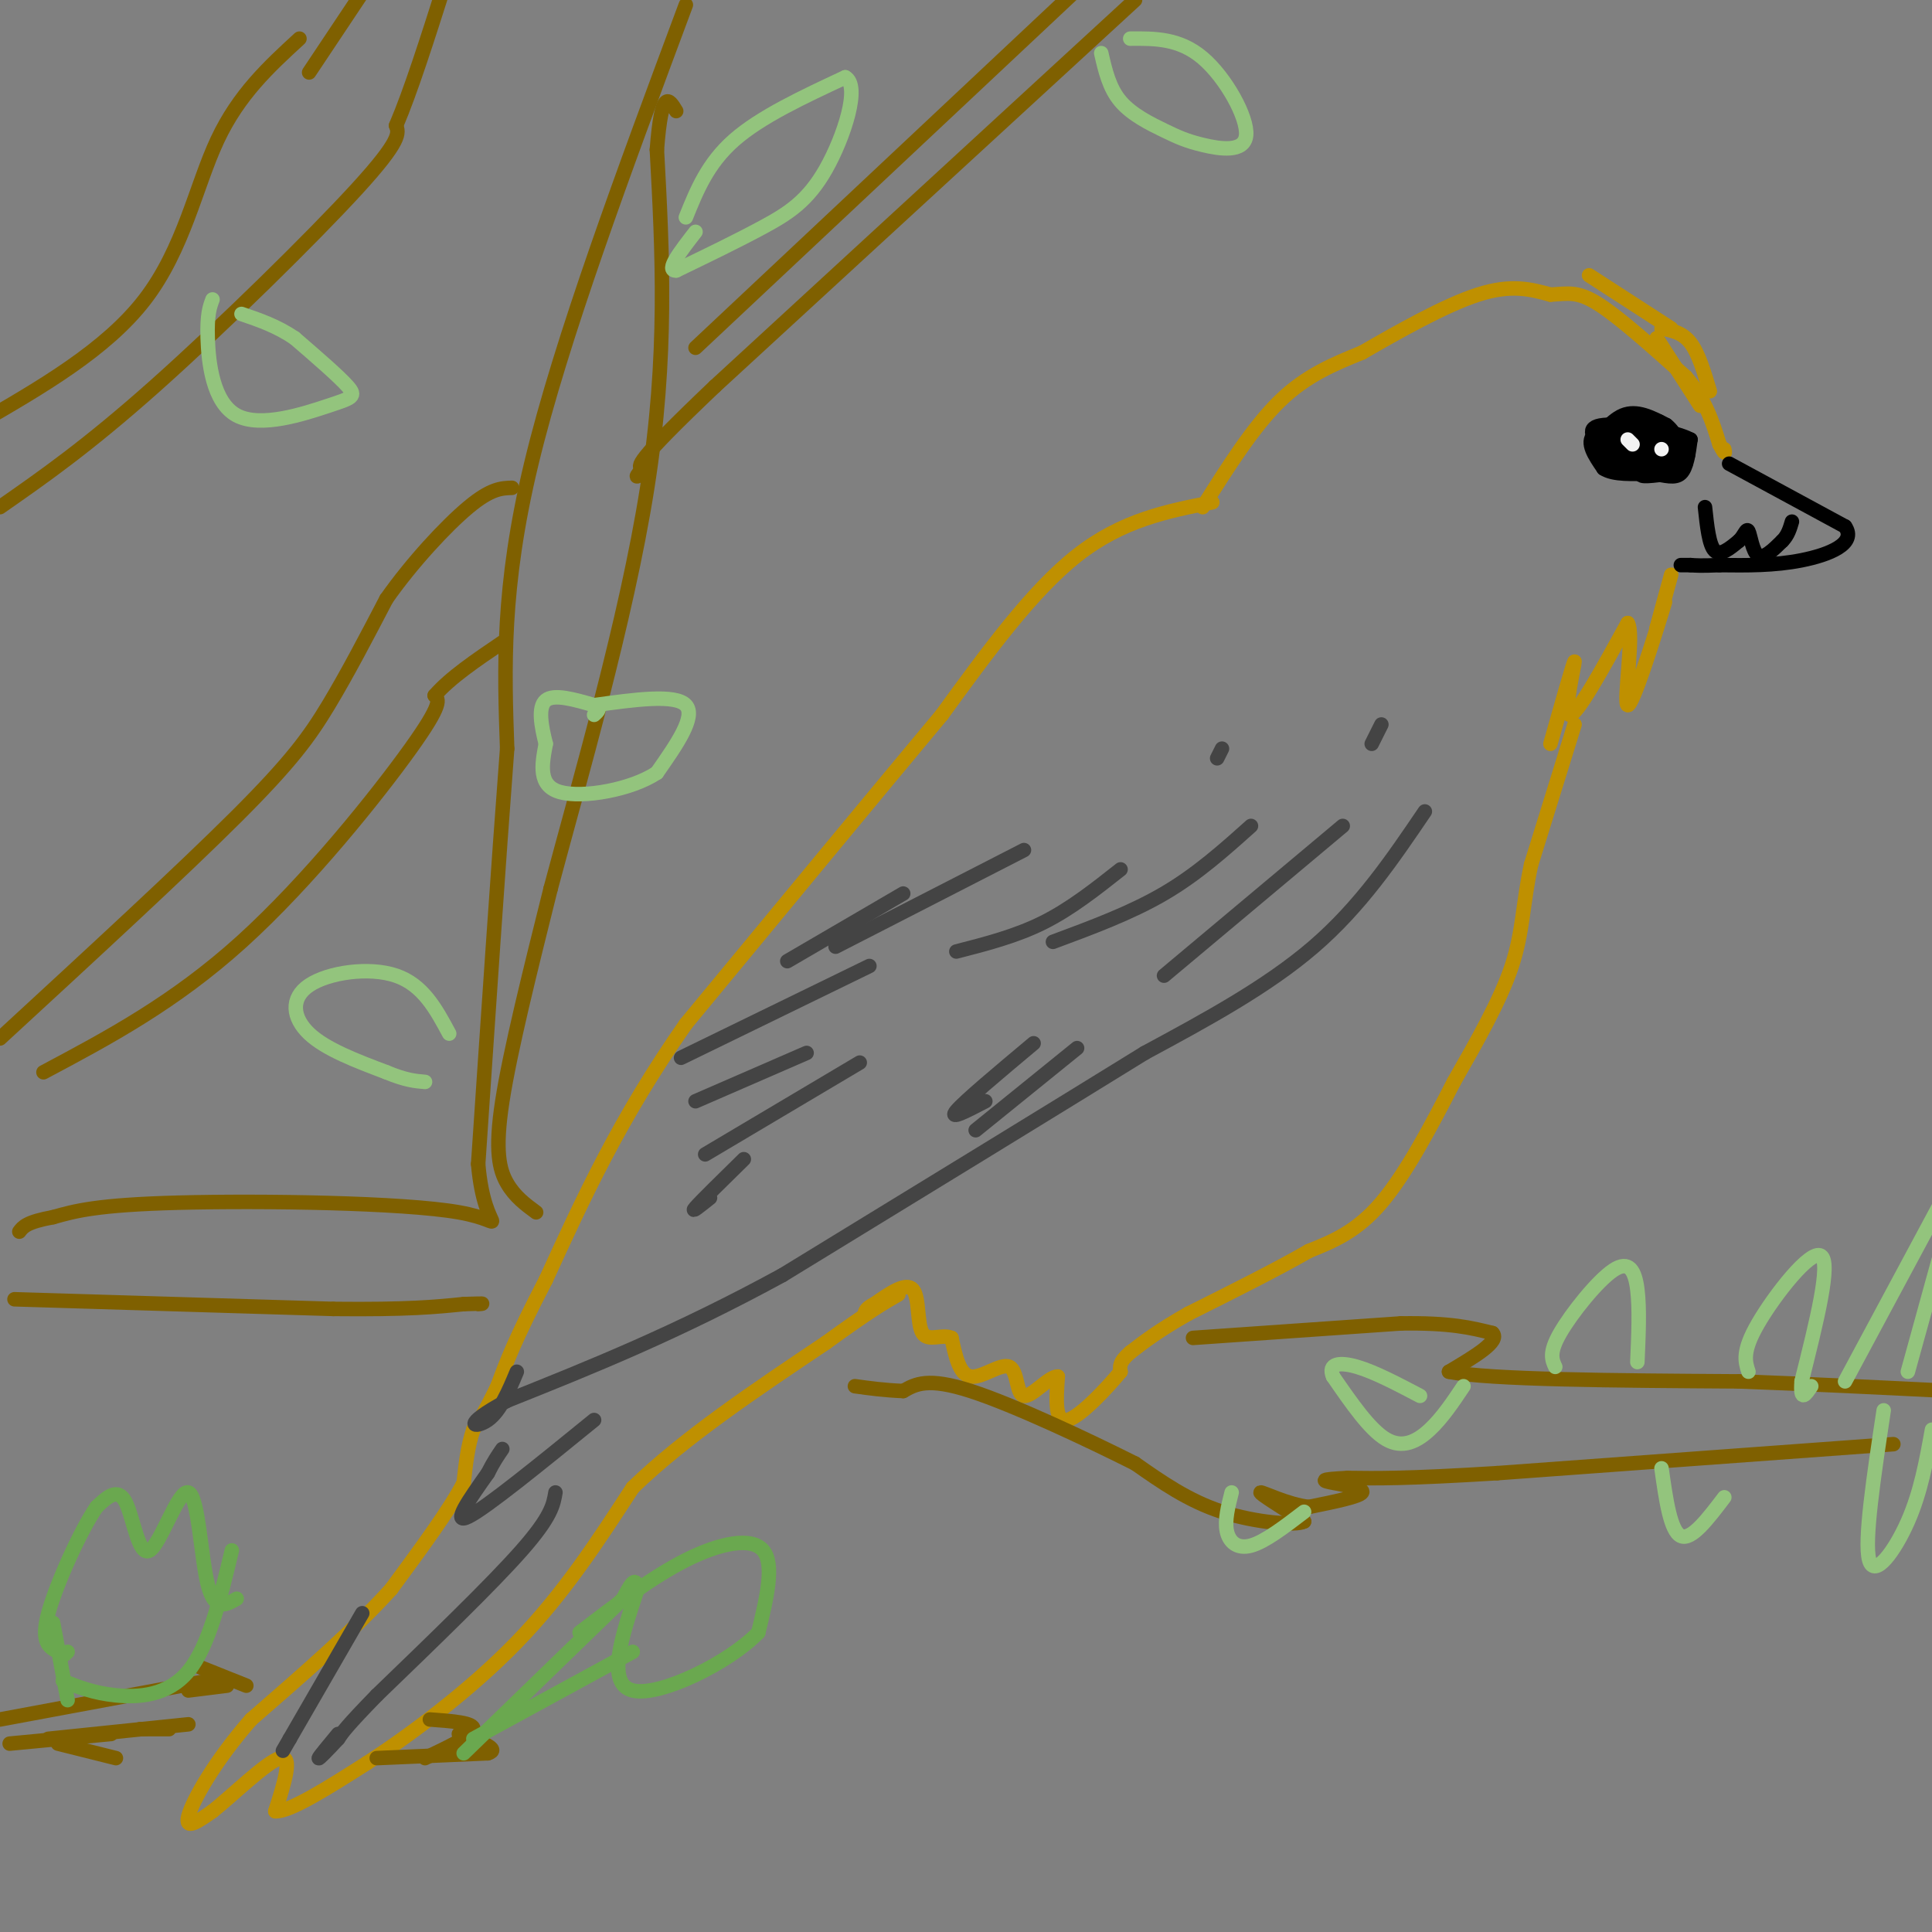 <svg viewBox='0 0 400 400' version='1.1' xmlns='http://www.w3.org/2000/svg' xmlns:xlink='http://www.w3.org/1999/xlink'><rect x="0" y="0" width="400" height="400" fill="#808080" stroke="none"/><g fill='none' stroke='#bf9000' stroke-width='3' stroke-linecap='round' stroke-linejoin='round'><path d='M251,104c-9.333,1.833 -18.667,3.667 -28,11c-9.333,7.333 -18.667,20.167 -28,33'/><path d='M195,148c-13.500,16.167 -33.250,40.083 -53,64'/><path d='M142,212c-13.667,19.500 -21.333,36.250 -29,53'/><path d='M113,265c-6.500,12.500 -8.250,17.250 -10,22'/><path d='M103,287c-2.500,5.167 -3.750,7.083 -5,9'/><path d='M98,296c-1.167,3.333 -1.583,7.167 -2,11'/><path d='M96,307c-2.833,5.500 -8.917,13.750 -15,22'/><path d='M81,329c-7.333,8.167 -18.167,17.583 -29,27'/><path d='M52,356c-7.622,8.689 -12.178,16.911 -13,20c-0.822,3.089 2.089,1.044 5,-1'/><path d='M44,375c3.933,-3.089 11.267,-10.311 14,-11c2.733,-0.689 0.867,5.156 -1,11'/><path d='M57,375c3.000,0.167 11.000,-4.917 19,-10'/><path d='M76,365c8.778,-5.689 21.222,-14.911 31,-25c9.778,-10.089 16.889,-21.044 24,-32'/><path d='M131,308c10.667,-10.333 25.333,-20.167 40,-30'/><path d='M171,278c9.167,-6.667 12.083,-8.333 15,-10'/><path d='M326,150c0.000,0.000 -9.000,29.000 -9,29'/><path d='M317,179c-1.756,8.111 -1.644,13.889 -4,21c-2.356,7.111 -7.178,15.556 -12,24'/><path d='M301,224c-4.533,8.844 -9.867,18.956 -15,25c-5.133,6.044 -10.067,8.022 -15,10'/><path d='M271,259c-6.667,3.833 -15.833,8.417 -25,13'/><path d='M246,272c-6.167,3.500 -9.083,5.750 -12,8'/><path d='M234,280c-2.333,2.000 -2.167,3.000 -2,4'/><path d='M232,284c-2.667,3.244 -8.333,9.356 -11,10c-2.667,0.644 -2.333,-4.178 -2,-9'/><path d='M219,285c-1.828,-0.065 -5.397,4.271 -7,4c-1.603,-0.271 -1.239,-5.150 -3,-6c-1.761,-0.850 -5.646,2.329 -8,2c-2.354,-0.329 -3.177,-4.164 -4,-8'/><path d='M197,277c-1.952,-0.893 -4.833,0.875 -6,-1c-1.167,-1.875 -0.619,-7.393 -2,-9c-1.381,-1.607 -4.690,0.696 -8,3'/><path d='M181,270c-1.667,0.833 -1.833,1.417 -2,2'/><path d='M321,154c2.489,-8.822 4.978,-17.644 5,-17c0.022,0.644 -2.422,10.756 -1,11c1.422,0.244 6.711,-9.378 12,-19'/><path d='M337,129c1.429,2.071 -1.000,16.750 0,17c1.000,0.250 5.429,-13.929 7,-19c1.571,-5.071 0.286,-1.036 -1,3'/><path d='M343,130c0.333,-1.333 1.667,-6.167 3,-11'/><path d='M249,105c5.250,-8.333 10.500,-16.667 16,-22c5.500,-5.333 11.250,-7.667 17,-10'/><path d='M282,73c7.311,-4.222 17.089,-9.778 24,-12c6.911,-2.222 10.956,-1.111 15,0'/><path d='M321,61c3.756,-0.222 5.644,-0.778 10,2c4.356,2.778 11.178,8.889 18,15'/><path d='M349,78c4.167,4.833 5.583,9.417 7,14'/><path d='M356,92c1.333,2.500 1.167,1.750 1,1'/></g>
<g fill='none' stroke='#000000' stroke-width='3' stroke-linecap='round' stroke-linejoin='round'><path d='M358,96c0.000,0.000 24.000,13.000 24,13'/><path d='M382,109c2.489,3.533 -3.289,5.867 -9,7c-5.711,1.133 -11.356,1.067 -17,1'/><path d='M356,117c-3.833,0.167 -4.917,0.083 -6,0'/><path d='M350,117c-1.333,0.000 -1.667,0.000 -2,0'/></g>
<g fill='none' stroke='#444444' stroke-width='3' stroke-linecap='round' stroke-linejoin='round'><path d='M295,168c-6.667,9.833 -13.333,19.667 -23,28c-9.667,8.333 -22.333,15.167 -35,22'/><path d='M237,218c-18.333,11.333 -46.667,28.667 -75,46'/><path d='M162,264c-22.000,12.000 -39.500,19.000 -57,26'/><path d='M105,290c-10.022,5.378 -6.578,5.822 -4,4c2.578,-1.822 4.289,-5.911 6,-10'/><path d='M123,294c-11.167,9.083 -22.333,18.167 -26,20c-3.667,1.833 0.167,-3.583 4,-9'/><path d='M101,305c1.167,-2.333 2.083,-3.667 3,-5'/><path d='M115,309c-0.417,2.500 -0.833,5.000 -7,12c-6.167,7.000 -18.083,18.500 -30,30'/><path d='M78,351c-6.333,6.500 -7.167,7.750 -8,9'/><path d='M70,360c-2.311,2.511 -4.089,4.289 -4,4c0.089,-0.289 2.044,-2.644 4,-5'/><path d='M75,334c0.000,0.000 -15.000,26.000 -15,26'/><path d='M60,360c-2.500,4.333 -1.250,2.167 0,0'/><path d='M278,171c0.000,0.000 -37.000,31.000 -37,31'/><path d='M259,171c-5.583,5.000 -11.167,10.000 -18,14c-6.833,4.000 -14.917,7.000 -23,10'/><path d='M232,180c-5.167,4.083 -10.333,8.167 -16,11c-5.667,2.833 -11.833,4.417 -18,6'/><path d='M212,176c0.000,0.000 -39.000,20.000 -39,20'/><path d='M187,185c0.000,0.000 -24.000,14.000 -24,14'/><path d='M180,200c0.000,0.000 -39.000,19.000 -39,19'/><path d='M167,218c0.000,0.000 -23.000,10.000 -23,10'/><path d='M178,220c0.000,0.000 -32.000,19.000 -32,19'/><path d='M147,248c-2.083,1.667 -4.167,3.333 -3,2c1.167,-1.333 5.583,-5.667 10,-10'/><path d='M214,216c-7.167,6.000 -14.333,12.000 -16,14c-1.667,2.000 2.167,0.000 6,-2'/><path d='M223,217c0.000,0.000 -21.000,17.000 -21,17'/><path d='M253,155c0.000,0.000 -1.000,2.000 -1,2'/><path d='M286,150c0.000,0.000 -2.000,4.000 -2,4'/></g>
<g fill='none' stroke='#000000' stroke-width='3' stroke-linecap='round' stroke-linejoin='round'><path d='M345,90c-0.250,-1.500 -0.500,-3.000 -3,-3c-2.500,0.000 -7.250,1.500 -12,3'/><path d='M330,90c-1.667,1.667 0.167,4.333 2,7'/><path d='M332,97c2.000,1.333 6.000,1.167 10,1'/><path d='M342,98c2.800,0.467 4.800,1.133 6,0c1.200,-1.133 1.600,-4.067 2,-7'/><path d='M350,91c-3.689,-1.978 -13.911,-3.422 -18,-3c-4.089,0.422 -2.044,2.711 0,5'/><path d='M332,93c2.099,1.172 7.346,1.603 10,1c2.654,-0.603 2.715,-2.239 0,-3c-2.715,-0.761 -8.204,-0.646 -9,0c-0.796,0.646 3.102,1.823 7,3'/><path d='M340,94c1.443,-0.493 1.552,-3.225 0,-4c-1.552,-0.775 -4.764,0.407 -6,2c-1.236,1.593 -0.496,3.598 2,4c2.496,0.402 6.748,-0.799 11,-2'/><path d='M347,94c-0.111,0.578 -5.889,3.022 -7,4c-1.111,0.978 2.444,0.489 6,0'/><path d='M346,98c2.178,-1.156 4.622,-4.044 3,-5c-1.622,-0.956 -7.311,0.022 -13,1'/><path d='M336,94c0.083,0.238 6.792,0.333 10,0c3.208,-0.333 2.917,-1.095 2,-2c-0.917,-0.905 -2.458,-1.952 -4,-3'/><path d='M344,89c-2.933,-0.867 -8.267,-1.533 -11,-1c-2.733,0.533 -2.867,2.267 -3,4'/><path d='M330,92c0.467,-0.800 3.133,-4.800 6,-6c2.867,-1.200 5.933,0.400 9,2'/><path d='M345,88c2.167,1.667 3.083,4.833 4,8'/></g>
<g fill='none' stroke='#f3f3f3' stroke-width='3' stroke-linecap='round' stroke-linejoin='round'><path d='M337,91c0.000,0.000 1.000,1.000 1,1'/><path d='M344,93c0.000,0.000 0.000,0.000 0,0'/></g>
<g fill='none' stroke='#7f6000' stroke-width='3' stroke-linecap='round' stroke-linejoin='round'><path d='M247,277c0.000,0.000 43.000,-3.000 43,-3'/><path d='M290,274c10.333,-0.167 14.667,0.917 19,2'/><path d='M309,276c1.667,1.667 -3.667,4.833 -9,8'/><path d='M300,284c8.500,1.667 34.250,1.833 60,2'/><path d='M360,286c17.333,0.667 30.667,1.333 44,2'/><path d='M392,299c0.000,0.000 -82.000,6.000 -82,6'/><path d='M310,305c-18.833,1.167 -24.917,1.083 -31,1'/><path d='M279,306c-5.964,0.298 -5.375,0.542 -3,1c2.375,0.458 6.536,1.131 6,2c-0.536,0.869 -5.768,1.935 -11,3'/><path d='M271,312c-4.333,-0.467 -9.667,-3.133 -10,-3c-0.333,0.133 4.333,3.067 9,6'/><path d='M270,315c-1.578,0.933 -10.022,0.267 -17,-2c-6.978,-2.267 -12.489,-6.133 -18,-10'/><path d='M235,303c-9.733,-4.889 -25.067,-12.111 -34,-15c-8.933,-2.889 -11.467,-1.444 -14,0'/><path d='M187,288c-4.000,-0.167 -7.000,-0.583 -10,-1'/><path d='M111,251c-2.200,-1.622 -4.400,-3.244 -6,-6c-1.600,-2.756 -2.600,-6.644 -1,-17c1.600,-10.356 5.800,-27.178 10,-44'/><path d='M114,184c5.911,-22.178 15.689,-55.622 20,-83c4.311,-27.378 3.156,-48.689 2,-70'/><path d='M136,31c1.000,-13.000 2.500,-10.500 4,-8'/><path d='M142,1c-12.917,34.667 -25.833,69.333 -32,95c-6.167,25.667 -5.583,42.333 -5,59'/><path d='M105,155c-1.833,24.167 -3.917,55.083 -6,86'/><path d='M99,241c1.310,15.726 7.583,12.042 -4,10c-11.583,-2.042 -41.024,-2.440 -58,-2c-16.976,0.440 -21.488,1.720 -26,3'/><path d='M11,252c-5.500,1.000 -6.250,2.000 -7,3'/><path d='M3,269c0.000,0.000 66.000,2.000 66,2'/><path d='M69,271c15.500,0.167 21.250,-0.417 27,-1'/><path d='M96,270c5.000,-0.167 4.000,-0.083 3,0'/><path d='M0,215c18.844,-17.356 37.689,-34.711 49,-46c11.311,-11.289 15.089,-16.511 19,-23c3.911,-6.489 7.956,-14.244 12,-22'/><path d='M80,124c5.244,-7.467 12.356,-15.133 17,-19c4.644,-3.867 6.822,-3.933 9,-4'/><path d='M9,222c13.533,-7.200 27.067,-14.400 41,-27c13.933,-12.600 28.267,-30.600 35,-40c6.733,-9.400 5.867,-10.200 5,-11'/><path d='M90,144c3.167,-3.667 8.583,-7.333 14,-11'/><path d='M144,72c0.000,0.000 82.000,-77.000 82,-77'/><path d='M235,0c0.000,0.000 -87.000,80.000 -87,80'/><path d='M148,80c-17.000,16.167 -16.000,16.583 -15,17'/><path d='M133,97c-2.333,2.833 -0.667,1.417 1,0'/><path d='M62,8c-6.289,5.778 -12.578,11.556 -17,21c-4.422,9.444 -6.978,22.556 -15,33c-8.022,10.444 -21.511,18.222 -35,26'/><path d='M0,105c9.022,-6.289 18.044,-12.578 32,-25c13.956,-12.422 32.844,-30.978 42,-41c9.156,-10.022 8.578,-11.511 8,-13'/><path d='M82,26c3.000,-7.000 6.500,-18.000 10,-29'/><path d='M64,15c0.000,0.000 12.000,-18.000 12,-18'/></g>
<g fill='none' stroke='#93c47d' stroke-width='3' stroke-linecap='round' stroke-linejoin='round'><path d='M142,45c2.250,-5.583 4.500,-11.167 10,-16c5.500,-4.833 14.250,-8.917 23,-13'/><path d='M175,16c3.214,1.679 -0.250,12.375 -4,19c-3.750,6.625 -7.786,9.179 -13,12c-5.214,2.821 -11.607,5.911 -18,9'/><path d='M140,56c-2.333,0.167 0.833,-3.917 4,-8'/><path d='M228,11c0.828,3.622 1.656,7.244 4,10c2.344,2.756 6.203,4.647 9,6c2.797,1.353 4.533,2.167 8,3c3.467,0.833 8.664,1.686 9,-2c0.336,-3.686 -4.190,-11.910 -9,-16c-4.810,-4.090 -9.905,-4.045 -15,-4'/><path d='M123,146c8.417,-1.167 16.833,-2.333 19,0c2.167,2.333 -1.917,8.167 -6,14'/><path d='M136,160c-5.244,3.511 -15.356,5.289 -20,4c-4.644,-1.289 -3.822,-5.644 -3,-10'/><path d='M113,154c-0.911,-3.600 -1.689,-7.600 0,-9c1.689,-1.400 5.844,-0.200 10,1'/><path d='M123,146c1.667,0.500 0.833,1.250 0,2'/><path d='M93,214c-2.708,-5.048 -5.417,-10.095 -11,-12c-5.583,-1.905 -14.042,-0.667 -18,2c-3.958,2.667 -3.417,6.762 0,10c3.417,3.238 9.708,5.619 16,8'/><path d='M80,222c4.000,1.667 6.000,1.833 8,2'/><path d='M303,287c-2.200,3.289 -4.400,6.578 -7,9c-2.600,2.422 -5.600,3.978 -9,2c-3.400,-1.978 -7.200,-7.489 -11,-13'/><path d='M276,285c-1.178,-2.733 1.378,-3.067 5,-2c3.622,1.067 8.311,3.533 13,6'/><path d='M322,283c-0.673,-1.458 -1.345,-2.917 1,-7c2.345,-4.083 7.708,-10.792 11,-13c3.292,-2.208 4.512,0.083 5,4c0.488,3.917 0.244,9.458 0,15'/><path d='M362,284c-0.689,-2.089 -1.378,-4.178 2,-10c3.378,-5.822 10.822,-15.378 13,-14c2.178,1.378 -0.911,13.689 -4,26'/><path d='M373,286c-0.333,4.500 0.833,2.750 2,1'/><path d='M382,286c0.000,0.000 22.000,-41.000 22,-41'/><path d='M403,255c0.000,0.000 -8.000,29.000 -8,29'/><path d='M400,296c-1.156,6.444 -2.311,12.889 -5,19c-2.689,6.111 -6.911,11.889 -8,8c-1.089,-3.889 0.956,-17.444 3,-31'/><path d='M357,310c-3.417,4.500 -6.833,9.000 -9,8c-2.167,-1.000 -3.083,-7.500 -4,-14'/><path d='M255,309c-0.733,2.889 -1.467,5.778 -1,8c0.467,2.222 2.133,3.778 5,3c2.867,-0.778 6.933,-3.889 11,-7'/><path d='M44,62c-0.576,1.525 -1.152,3.049 -1,8c0.152,4.951 1.030,13.327 6,16c4.970,2.673 14.030,-0.357 19,-2c4.970,-1.643 5.848,-1.898 4,-4c-1.848,-2.102 -6.424,-6.051 -11,-10'/><path d='M61,70c-3.667,-2.500 -7.333,-3.750 -11,-5'/></g>
<g fill='none' stroke='#000000' stroke-width='3' stroke-linecap='round' stroke-linejoin='round'><path d='M353,105c0.417,3.917 0.833,7.833 2,9c1.167,1.167 3.083,-0.417 5,-2'/><path d='M360,112c1.167,-1.095 1.583,-2.833 2,-2c0.417,0.833 0.833,4.238 2,5c1.167,0.762 3.083,-1.119 5,-3'/><path d='M369,112c1.167,-1.167 1.583,-2.583 2,-4'/></g>
<g fill='none' stroke='#7f6000' stroke-width='3' stroke-linecap='round' stroke-linejoin='round'><path d='M0,356c0.000,0.000 43.000,-8.000 43,-8'/><path d='M10,360c0.000,0.000 29.000,-3.000 29,-3'/><path d='M39,350c0.000,0.000 8.000,-1.000 8,-1'/><path d='M24,364c0.000,0.000 -12.000,-3.000 -12,-3'/><path d='M41,345c0.000,0.000 10.000,4.000 10,4'/><path d='M29,358c0.000,0.000 6.000,0.000 6,0'/><path d='M23,359c0.000,0.000 -21.000,2.000 -21,2'/><path d='M89,356c4.583,0.333 9.167,0.667 9,2c-0.167,1.333 -5.083,3.667 -10,6'/><path d='M78,364c0.000,0.000 23.000,-1.000 23,-1'/><path d='M101,363c2.833,-0.833 -1.583,-2.417 -6,-4'/></g>
<g fill='none' stroke='#6aa84f' stroke-width='3' stroke-linecap='round' stroke-linejoin='round'><path d='M120,338c7.489,-5.733 14.978,-11.467 22,-15c7.022,-3.533 13.578,-4.867 16,-2c2.422,2.867 0.711,9.933 -1,17'/><path d='M157,338c-5.978,6.244 -20.422,13.356 -26,12c-5.578,-1.356 -2.289,-11.178 1,-21'/><path d='M132,329c-0.333,-3.167 -1.667,-0.583 -3,2'/><path d='M129,331c0.000,0.000 -33.000,32.000 -33,32'/><path d='M131,342c0.000,0.000 -33.000,18.000 -33,18'/><path d='M49,331c-2.295,1.329 -4.590,2.657 -6,-3c-1.410,-5.657 -1.935,-18.300 -4,-19c-2.065,-0.700 -5.671,10.542 -8,12c-2.329,1.458 -3.380,-6.869 -5,-10c-1.620,-3.131 -3.810,-1.065 -6,1'/><path d='M20,312c-3.244,4.689 -8.356,15.911 -10,22c-1.644,6.089 0.178,7.044 2,8'/><path d='M12,342c0.667,1.333 1.333,0.667 2,0'/><path d='M48,321c-2.378,9.933 -4.756,19.867 -9,25c-4.244,5.133 -10.356,5.467 -15,5c-4.644,-0.467 -7.822,-1.733 -11,-3'/><path d='M11,336c0.000,0.000 3.000,16.000 3,16'/></g>
<g fill='none' stroke='#bf9000' stroke-width='3' stroke-linecap='round' stroke-linejoin='round'><path d='M352,84c0.000,0.000 -9.000,-14.000 -9,-14'/><path d='M354,81c-1.167,-3.917 -2.333,-7.833 -4,-10c-1.667,-2.167 -3.833,-2.583 -6,-3'/><path d='M346,68c0.000,0.000 -17.000,-11.000 -17,-11'/></g>
</svg>